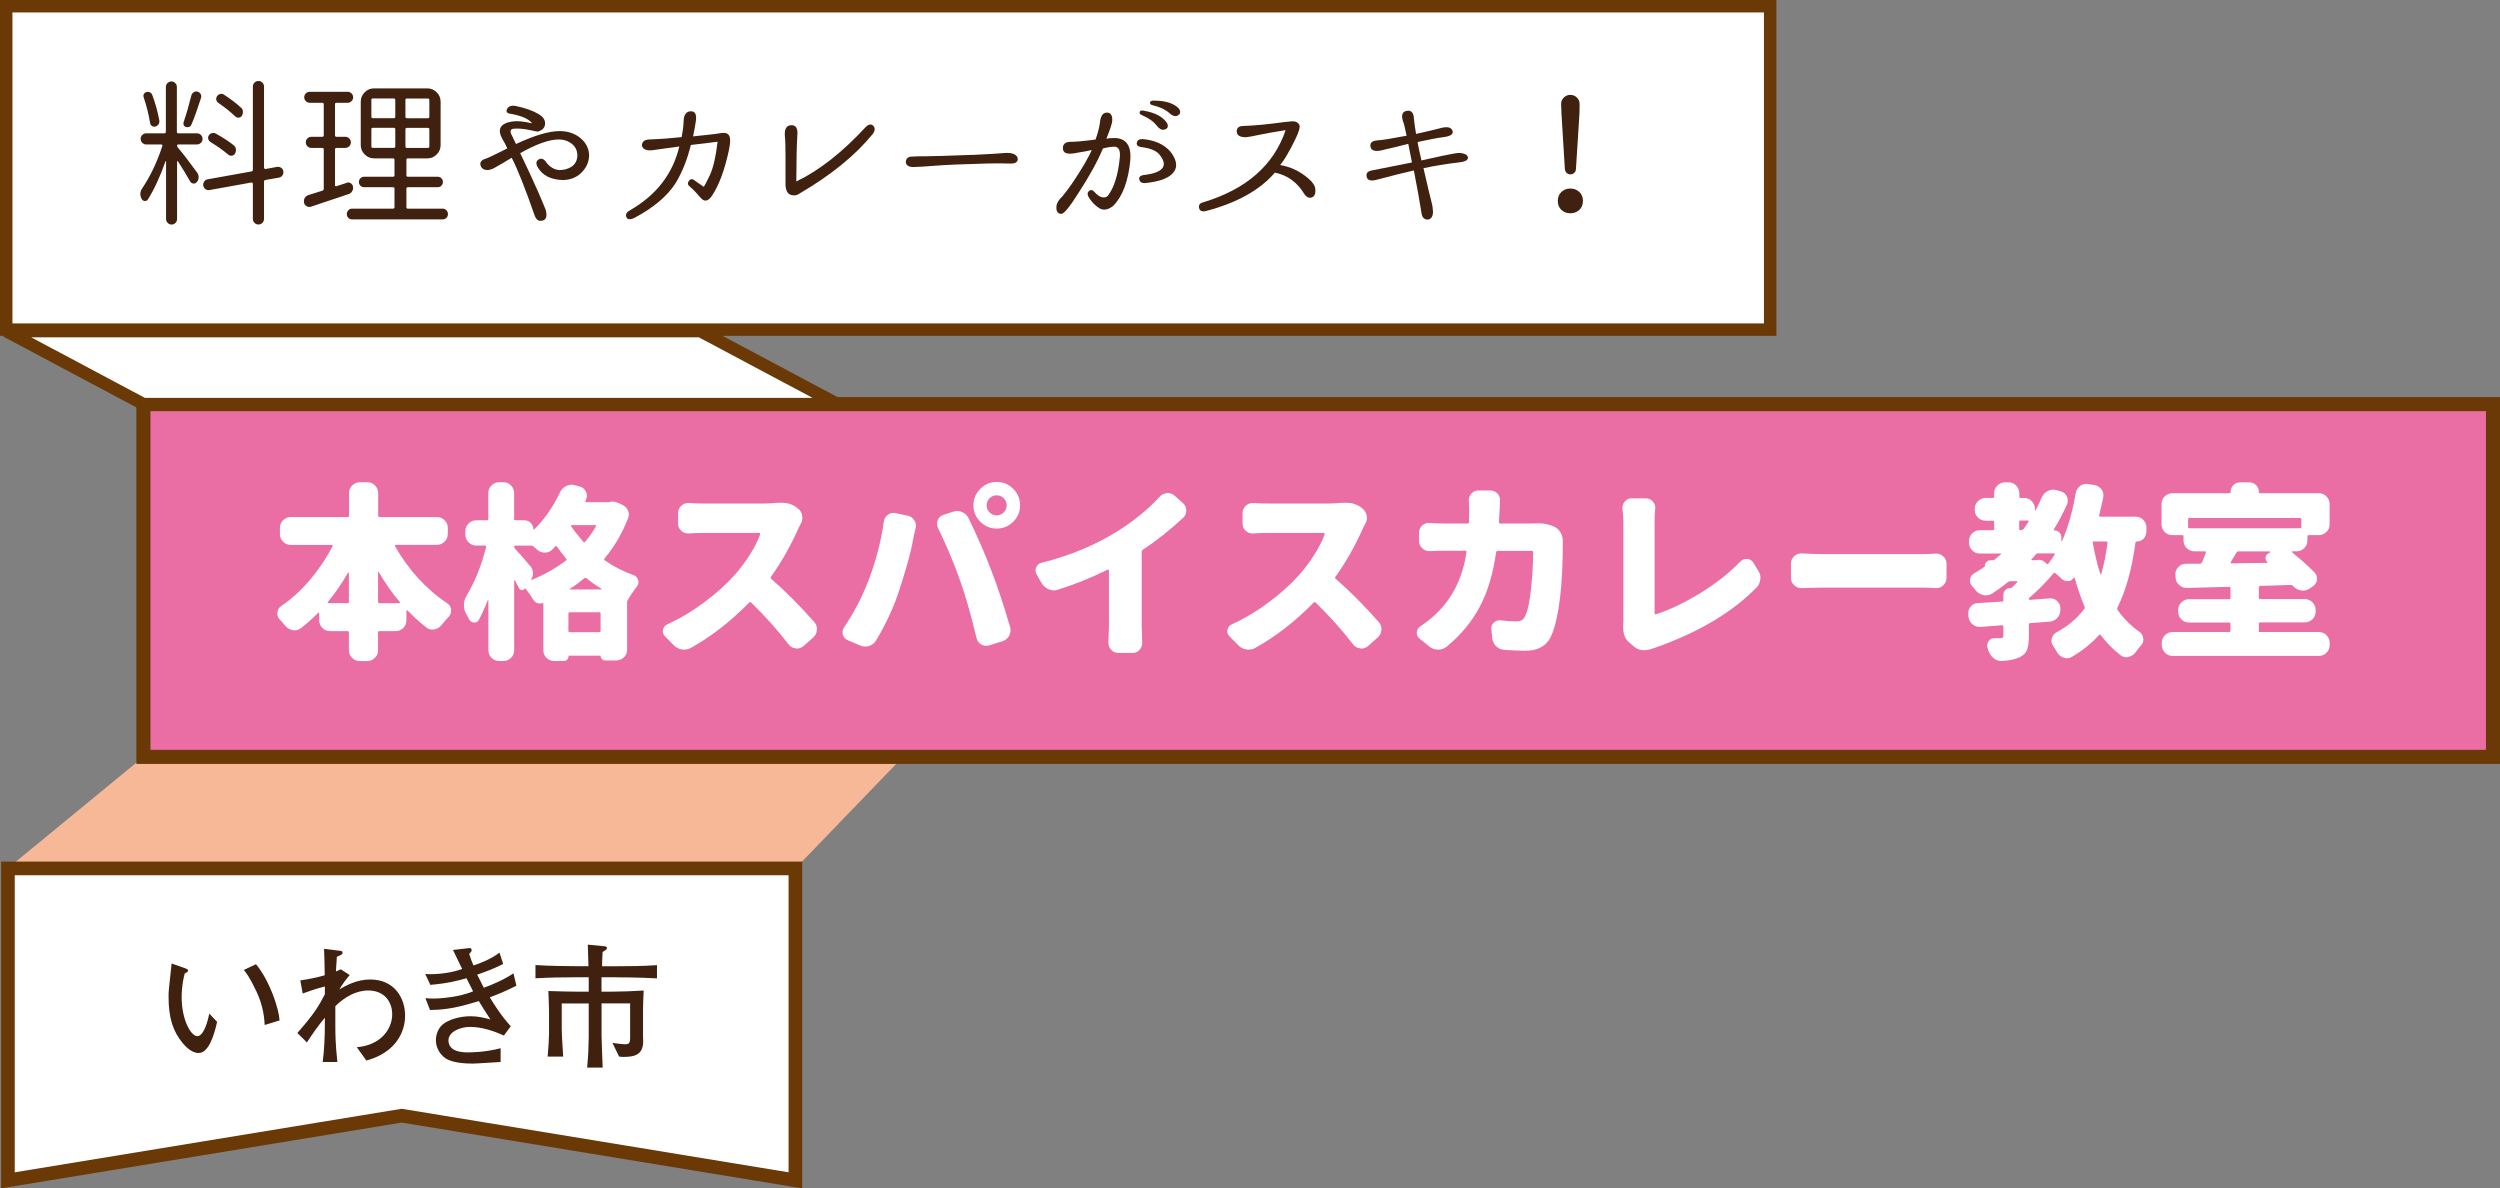 <?xml version="1.0" encoding="UTF-8"?><svg id="b" xmlns="http://www.w3.org/2000/svg" viewBox="0 0 381.63 181.41"><rect x="0" y="0" width="381.63" height="181.41" fill="#808080" stroke="none"/><defs><style>.d{fill:#f6b897;}.e{fill:#ea6da4;stroke-width:2.15px;}.e,.f,.g{stroke:#6a3906;}.h{fill:#40210f;}.i,.f,.g{fill:#fff;}.f{stroke-width:1.9px;}.g{stroke-width:2.08px;}</style></defs><g id="c"><polygon class="d" points="121.42 132.57 1.16 132.57 21.89 115.54 137.84 115.54 121.42 132.57"/><rect class="e" x="21.89" y="61.69" width="358.67" height="53.85"/><rect class="f" x=".95" y=".95" width="269.27" height="49.37"/><path class="i" d="M68.35,81.51c0,.47-.16.86-.49,1.18-.33.32-.71.48-1.16.48h-6.31s-.07.02-.1.07c-.03.05-.02.09.01.13.97,1.74,2.15,3.37,3.52,4.88,1.38,1.51,2.86,2.79,4.45,3.84.35.22.55.54.59.96v.17c0,.34-.11.64-.34.9-.39.41-.77.84-1.12,1.29-.28.36-.64.58-1.09.67-.09.02-.2.03-.31.03-.32,0-.62-.1-.9-.31-1.01-.79-1.97-1.65-2.89-2.61-.04-.02-.08-.02-.11-.01-.04,0-.06.03-.06.07v1.43c0,.47-.16.86-.48,1.18-.32.32-.71.48-1.18.48h-2.47c-.13,0-.2.07-.2.22v2.69c0,.47-.16.86-.49,1.18-.33.32-.71.48-1.16.48h-1.15c-.45,0-.84-.16-1.16-.48-.33-.32-.49-.71-.49-1.18v-2.69c0-.15-.07-.22-.2-.22h-2.69c-.45,0-.84-.16-1.16-.48-.33-.32-.49-.71-.49-1.18v-1.09s-.01-.06-.04-.07c-.03,0-.06,0-.1.01-.84.86-1.73,1.65-2.66,2.38-.3.21-.62.31-.95.31-.09,0-.19,0-.28-.03-.45-.07-.82-.29-1.12-.64-.28-.34-.57-.66-.87-.98-.24-.26-.37-.56-.37-.9,0-.07,0-.14.03-.2.04-.41.22-.73.56-.95,1.59-1.08,3.06-2.42,4.4-4.01,1.35-1.59,2.5-3.3,3.45-5.13.02-.04.01-.08-.01-.13-.03-.05-.06-.07-.1-.07h-6.28c-.45,0-.84-.16-1.16-.48-.33-.32-.49-.71-.49-1.18v-.93c0-.47.16-.86.49-1.18s.72-.48,1.16-.48h8.7c.13,0,.2-.07.2-.22v-3.45c0-.45.16-.84.49-1.16s.71-.49,1.16-.49h1.15c.45,0,.84.16,1.16.49.33.33.49.72.49,1.16v3.45c0,.15.07.22.2.22h8.78c.45,0,.84.16,1.16.48s.49.71.49,1.18v.93ZM50.03,91.91s-.02.08,0,.11c.02.04.05.05.08.05h2.95c.13,0,.2-.07.2-.22v-4.43s-.01-.03-.04-.04-.05,0-.07.01c-.97,1.68-2.01,3.19-3.11,4.52ZM57.71,91.86c0,.15.07.22.2.22h3.06s.07-.02.08-.05c.02-.04.02-.08,0-.11-1.14-1.33-2.22-2.86-3.23-4.6-.02-.02-.04-.02-.07-.01s-.04.02-.04.04v4.52Z"/><path class="i" d="M93.11,76.6c.13-.02.26-.03.39-.03.28,0,.54.06.79.17l.76.34c.37.19.64.47.81.84.09.21.14.41.14.62,0,.17-.04.35-.11.53-.88,2.3-2.09,4.37-3.62,6.2-.07.09-.06.19.06.28,1.36.94,2.82,1.68,4.38,2.24.37.13.61.38.7.76.04.11.06.21.06.31,0,.24-.08.47-.25.67-.62.8-1.1,1.54-1.46,2.22,0,.02,0,.03-.03.03v7.38c0,.47-.16.86-.49,1.18-.33.32-.72.48-1.16.48h-1.71c-.19,0-.35-.07-.48-.2s-.2-.28-.2-.45c0-.06-.03-.08-.08-.08h-4.74c-.06,0-.08.03-.08.08,0,.21-.07.38-.21.52-.14.14-.31.21-.52.21h-1.46c-.47,0-.86-.16-1.18-.48-.32-.32-.48-.71-.48-1.18v-7.12c0-.08-.04-.09-.11-.06-.28.09-.55.09-.81,0-.26-.09-.47-.27-.62-.53-.36-.58-.75-1.14-1.18-1.68-.04-.06-.08-.06-.14,0-.09.17-.24.24-.43.22-.2-.02-.33-.11-.41-.28-.21-.39-.42-.79-.64-1.21-.02-.02-.04-.02-.07-.01s-.04.02-.04.04v10.63c0,.47-.16.86-.48,1.18-.32.32-.71.48-1.18.48h-.62c-.47,0-.86-.16-1.18-.48-.32-.32-.48-.71-.48-1.18v-7.6s0-.03-.03-.04-.04,0-.06.01c-.45,1.16-.91,2.17-1.37,3.03-.15.26-.36.39-.65.39h-.11c-.34-.04-.58-.21-.73-.5-.13-.26-.28-.54-.45-.84-.22-.43-.34-.87-.34-1.32,0-.49.15-.99.45-1.51,1.25-2.08,2.23-4.53,2.95-7.38.02-.06,0-.1-.03-.14-.04-.04-.08-.06-.14-.06h-1.35c-.45,0-.84-.16-1.16-.49s-.49-.71-.49-1.16v-.56c0-.45.16-.84.49-1.16s.71-.49,1.16-.49h1.63c.15,0,.22-.07.22-.2v-3.96c0-.45.16-.84.48-1.16.32-.33.71-.49,1.18-.49h.62c.47,0,.86.16,1.18.49.32.33.48.72.48,1.16v3.96c0,.13.07.2.22.2h1.35c.37,0,.7.14.97.41.27.27.41.59.41.94,0,.04.01.06.04.07.03,0,.05,0,.07-.01,1.61-1.61,2.93-3.51,3.95-5.69.21-.43.52-.75.95-.95.26-.13.52-.2.79-.2.17,0,.34.03.5.08l.79.2c.43.13.74.39.93.79.09.21.14.41.14.6s-.05.39-.14.58c-.04.07-.07.15-.08.22-.04.06-.04.1-.01.14.03.04.07.06.13.06h3.51s.08,0,.14-.03ZM81,86.47c.24.3.36.65.36,1.04,0,.34-.09.65-.28.93-.02.02-.02.04,0,.06.02.02.04.03.06.03,1.95-.79,3.69-1.78,5.25-2.97.11-.09.12-.19.03-.28-.52-.64-.99-1.25-1.4-1.85-.08-.11-.16-.12-.25-.03-.15.17-.3.33-.45.48-.32.32-.7.48-1.15.48s-.87-.16-1.21-.48c-.15-.13-.32-.28-.5-.45-.09-.09-.21-.14-.36-.14h-2.44c-.11,0-.17.06-.17.17s.04.21.11.28c.56.58,1.36,1.5,2.41,2.75ZM86.77,96.29c0,.15.07.22.22.22h4.49c.13,0,.2-.08.2-.22v-2.61c0-.15-.07-.22-.2-.22h-4.49c-.15,0-.22.08-.22.22v2.61ZM87,89.87s-.02.04-.01.07c0,.03.03.04.07.04h4.71s.06-.01.06-.04c0-.03,0-.05-.03-.07-.79-.47-1.54-1-2.27-1.6-.11-.07-.22-.07-.34,0-.79.66-1.51,1.19-2.19,1.6ZM90.98,80.33s.02-.07,0-.11c-.02-.04-.06-.06-.11-.06h-3.62s-.07.01-.08.04c-.02.03-.02.06,0,.1.5.75,1.13,1.55,1.88,2.41.09.09.19.08.28-.03.6-.69,1.15-1.48,1.66-2.36Z"/><path class="i" d="M118.61,76.77c.24-.02.47-.03.67-.03.9,0,1.66.23,2.3.7l.17.14c.37.26.61.63.7,1.09.02.13.03.26.03.39,0,.32-.08.62-.25.9-.13.26-.24.49-.34.67-1.18,2.67-2.58,5.15-4.21,7.43-.08.11-.06.21.06.31,2.19,1.91,4.38,4.1,6.56,6.59.28.32.42.67.42,1.07,0,.06,0,.1-.03.14-.02.47-.21.85-.56,1.15l-1.49,1.32c-.3.24-.63.36-.98.36-.06,0-.12,0-.2-.03-.43-.04-.79-.23-1.07-.59-1.63-2.13-3.53-4.26-5.72-6.4-.11-.09-.22-.09-.31,0-2.79,2.86-5.76,5.17-8.92,6.93-.32.17-.65.25-1.01.25-.11,0-.23,0-.36-.03-.49-.08-.9-.29-1.23-.65l-1.35-1.37c-.21-.22-.31-.48-.31-.76,0-.08,0-.16.03-.25.09-.37.32-.65.67-.81,1.95-.88,3.83-2,5.65-3.37,1.82-1.36,3.34-2.73,4.56-4.09.9-1.01,1.7-2.08,2.41-3.21s1.22-2.16,1.54-3.07c.02-.06.01-.1-.01-.14s-.07-.06-.13-.06h-8.72c-.52,0-1.2.03-2.02.08h-.14c-.39,0-.73-.13-1.01-.39-.34-.3-.5-.67-.5-1.12v-1.63c0-.43.17-.79.5-1.09.3-.28.65-.42,1.04-.42h.11c.8.06,1.48.08,2.02.08h9.59c.62,0,1.22-.04,1.82-.11Z"/><path class="i" d="M132.41,89.05c1.23-3.14,2.07-6.27,2.5-9.4.06-.45.26-.8.62-1.07.26-.19.55-.28.87-.28.09,0,.2,0,.31.03l1.85.39c.43.09.77.33,1.01.7.17.28.25.56.25.84,0,.13-.02.26-.06.39-.19.77-.31,1.34-.37,1.71-.19,1.07-.51,2.42-.98,4.05-.47,1.64-.93,3.1-1.37,4.39-.82,2.34-1.93,4.67-3.31,6.98-.26.41-.62.69-1.07.84-.21.06-.4.08-.59.08-.26,0-.52-.06-.79-.17l-1.85-.79c-.39-.17-.65-.45-.76-.84-.04-.13-.06-.26-.06-.39,0-.26.08-.51.25-.76,1.48-2.21,2.66-4.45,3.54-6.73ZM146.6,88.74c-.95-2.71-2.09-5.43-3.42-8.16-.09-.22-.14-.44-.14-.64,0-.19.04-.37.11-.56.17-.39.46-.65.87-.79l1.49-.48c.21-.08.41-.11.62-.11.24,0,.49.06.73.17.45.19.78.49.98.9,1.31,2.69,2.49,5.4,3.53,8.13.92,2.38,1.86,5.22,2.83,8.53.04.17.06.34.06.51,0,.26-.07.52-.2.79-.22.41-.55.69-.98.84l-2.05.64c-.17.06-.34.08-.5.08-.24,0-.49-.07-.73-.2-.37-.22-.62-.55-.73-.98-.82-3.46-1.65-6.35-2.47-8.67ZM149.65,79.65c-.7-.69-1.05-1.53-1.05-2.51s.35-1.82,1.05-2.52c.7-.7,1.54-1.05,2.51-1.05s1.81.35,2.51,1.05,1.05,1.54,1.05,2.52-.35,1.82-1.05,2.51c-.7.69-1.54,1.04-2.51,1.04s-1.81-.35-2.51-1.04ZM151.06,76.06c-.3.3-.45.66-.45,1.08s.15.78.45,1.08c.3.3.66.45,1.08.45s.78-.15,1.08-.45c.3-.3.45-.66.45-1.08s-.15-.78-.45-1.08c-.3-.3-.66-.45-1.08-.45s-.78.15-1.08.45Z"/><path class="i" d="M174.48,83.92c-.13.08-.2.19-.2.34v11.25l.08,2.64c0,.39-.13.74-.39,1.04-.28.32-.63.48-1.04.48h-2.22c-.45,0-.81-.16-1.09-.48-.28-.3-.42-.66-.42-1.07l.08-2.61v-8.44c0-.06-.02-.09-.06-.11-.04-.02-.08-.02-.14,0-2.58,1.27-5.12,2.29-7.6,3.06-.21.08-.41.11-.62.11-.24,0-.5-.06-.76-.17-.45-.19-.8-.49-1.07-.9l-.79-1.37c-.11-.21-.17-.4-.17-.59,0-.17.04-.34.11-.5.15-.37.43-.61.84-.7,4.32-1.08,8.17-2.68,11.56-4.8,2.5-1.57,4.66-3.33,6.45-5.27.3-.34.67-.52,1.12-.56h.14c.37,0,.71.13,1.01.39l1.29,1.15c.34.3.5.68.5,1.15,0,.43-.16.79-.48,1.09-2.09,1.93-4.15,3.55-6.17,4.88Z"/><path class="i" d="M204.78,76.77c.24-.02.47-.03.67-.03.9,0,1.66.23,2.3.7l.17.14c.37.26.61.63.7,1.09.02.13.03.26.03.39,0,.32-.08.62-.25.9-.13.26-.24.49-.34.67-1.18,2.67-2.58,5.15-4.21,7.43-.08.11-.06.21.06.31,2.19,1.91,4.38,4.1,6.56,6.59.28.32.42.67.42,1.07,0,.06,0,.1-.03.14-.02.47-.21.85-.56,1.15l-1.49,1.32c-.3.24-.63.36-.98.36-.06,0-.12,0-.2-.03-.43-.04-.79-.23-1.07-.59-1.63-2.13-3.53-4.26-5.72-6.4-.11-.09-.22-.09-.31,0-2.79,2.86-5.76,5.17-8.92,6.93-.32.17-.65.25-1.01.25-.11,0-.23,0-.36-.03-.49-.08-.9-.29-1.23-.65l-1.35-1.37c-.21-.22-.31-.48-.31-.76,0-.08,0-.16.03-.25.09-.37.32-.65.67-.81,1.95-.88,3.83-2,5.65-3.37,1.82-1.36,3.34-2.73,4.56-4.09.9-1.01,1.7-2.08,2.41-3.21s1.22-2.16,1.54-3.07c.02-.06.01-.1-.01-.14s-.07-.06-.13-.06h-8.72c-.52,0-1.2.03-2.02.08h-.14c-.39,0-.73-.13-1.01-.39-.34-.3-.5-.67-.5-1.12v-1.63c0-.43.17-.79.5-1.09.3-.28.65-.42,1.04-.42h.11c.8.06,1.48.08,2.02.08h9.59c.62,0,1.22-.04,1.82-.11Z"/><path class="i" d="M234.2,79.91c.19-.02.37-.03.56-.03.95,0,1.8.18,2.52.53.43.21.76.52.98.95.21.39.31.82.31,1.29,0,6.66-.56,11.4-1.68,14.22-.67,1.65-2.02,2.47-4.04,2.47-.93,0-2-.05-3.2-.14-.49-.02-.9-.2-1.25-.53-.35-.34-.55-.75-.6-1.23l-.14-1.37c-.02-.06-.03-.1-.03-.14,0-.34.13-.63.39-.87.24-.24.53-.37.87-.37h.2c.86.11,1.62.17,2.27.17.47,0,.81-.08,1.02-.24.21-.16.4-.43.55-.83.32-.71.58-2.03.79-3.97.21-1.94.31-3.77.31-5.51,0-.15-.07-.22-.2-.22h-5.19c-.13,0-.21.08-.25.22-.47,3.27-1.3,6.05-2.51,8.33-1.21,2.28-2.9,4.32-5.09,6.11-.38.28-.8.42-1.26.42h-.03c-.49,0-.92-.16-1.32-.48l-1.46-1.18c-.3-.24-.45-.53-.45-.87,0-.45.19-.79.56-1.04,1.1-.73,2.05-1.51,2.83-2.33,2.24-2.32,3.65-5.31,4.21-8.98.02-.15-.05-.22-.2-.22h-3.03c-.79,0-1.58.02-2.38.06h-.08c-.41,0-.78-.15-1.09-.45-.32-.3-.48-.67-.48-1.12v-1.21c0-.45.16-.82.48-1.12.3-.28.65-.42,1.04-.42.04,0,.07,0,.11.03.92.06,1.72.08,2.41.08h3.37c.15,0,.22-.07.22-.22.02-.45.03-1.13.03-2.05l-.06-1.29c0-.37.13-.71.39-1.01.3-.32.66-.48,1.09-.48h1.79c.45,0,.82.16,1.12.48.26.3.39.64.39,1.04l-.06,1.18c-.04.97-.08,1.68-.11,2.13,0,.15.07.22.2.22h4.4c.22,0,.48,0,.76-.03Z"/><path class="i" d="M252.15,99.04c-.43.15-.83.22-1.21.22-.58,0-1.08-.19-1.51-.56l-.81-.7c-.56-.49-.84-1.25-.84-2.3v-.39c.02-.13.03-.31.03-.53v-15.09c0-.64-.05-1.3-.14-1.99v-.2c0-.35.12-.67.36-.95.28-.32.63-.48,1.04-.48h2.16c.43,0,.79.16,1.07.48.26.28.39.61.39.98,0,.06,0,.11-.03.17-.06.65-.08,1.32-.08,1.99v13.94c0,.06.02.1.06.13.04.03.08.03.14.01,2.04-.65,4.25-1.71,6.65-3.16,2.39-1.45,4.48-3.08,6.25-4.9.26-.26.57-.39.93-.39h.11c.41.04.73.23.95.59l.7,1.15c.24.36.37.74.37,1.15,0,.08,0,.14-.03.2-.04.5-.22.93-.56,1.26-3.7,3.8-8.86,6.86-15.48,9.2-.26.07-.43.13-.5.17Z"/><path class="i" d="M275.04,89.78h-.08c-.41,0-.77-.15-1.07-.45-.34-.3-.5-.67-.5-1.12v-2.19c0-.43.17-.8.5-1.12.3-.28.65-.42,1.07-.42h.08c1.37.08,2.47.11,3.31.11h15.26c.52,0,1.15-.03,1.88-.08h.11c.39,0,.74.14,1.04.42.34.3.5.66.5,1.09v2.19c0,.45-.17.83-.5,1.15-.3.28-.65.42-1.04.42h-.11c-.79-.06-1.41-.08-1.88-.08h-15.26c-.97,0-2.08.03-3.31.08Z"/><path class="i" d="M327.63,81.2c0,.41-.14.76-.42,1.04s-.62.42-1.01.42c-.13,0-.21.07-.22.2-.54,4-1.46,7.3-2.75,9.9-.06.13-.05.25.03.37.97,1.35,2.08,2.45,3.31,3.31.34.22.53.54.59.96.02.07.03.14.03.2,0,.34-.11.64-.34.9-.3.34-.58.69-.84,1.07-.28.37-.64.61-1.09.7-.11.04-.22.06-.34.06-.3,0-.59-.1-.87-.31-1.1-.84-2.11-1.86-3.03-3.06-.09-.11-.18-.12-.25-.03-1.16,1.29-2.54,2.4-4.15,3.34-.24.15-.5.22-.76.22-.17,0-.33-.03-.48-.08-.43-.15-.77-.42-1.01-.81-.19-.34-.39-.67-.62-1.01-.17-.24-.25-.51-.25-.79,0-.11.02-.23.06-.37.09-.39.33-.69.7-.9,1.72-.92,3.13-2.1,4.24-3.56.09-.09.11-.21.06-.34-.56-1.35-1.07-2.81-1.51-4.4-.02-.04-.04-.06-.07-.06s-.05,0-.07.03c-.21.32-.5.49-.87.51h-.08c-.36,0-.66-.12-.93-.37-.3-.3-.62-.58-.95-.84-.09-.09-.19-.08-.28.03-1.08,1.31-2.3,2.54-3.65,3.7-.08.06-.11.13-.11.21s.05.13.14.13c.34-.02.84-.05,1.51-.1.67-.05,1.19-.09,1.54-.13h.11c.39,0,.74.14,1.04.42.32.3.48.67.48,1.12v.22c0,.47-.15.88-.46,1.22s-.7.54-1.16.58c-.65.06-1.65.13-2.97.22-.15,0-.22.08-.22.22v1.8c0,.9-.1,1.59-.29,2.08s-.58.86-1.14,1.12c-.67.32-1.57.5-2.69.56h-.11c-.43,0-.81-.14-1.15-.42-.37-.3-.64-.68-.79-1.15-.04-.13-.08-.26-.13-.39-.05-.13-.07-.26-.07-.39,0-.22.07-.44.2-.65.21-.32.5-.48.87-.48h.93c.19,0,.31-.03.38-.08.07-.06.1-.16.1-.31v-1.38c0-.13-.07-.2-.2-.2l-3.28.25h-.14c-.41,0-.78-.13-1.09-.39-.36-.3-.56-.68-.62-1.15l-.03-.36v-.2c0-.37.12-.71.37-1.01.28-.34.64-.51,1.09-.53,2.24-.13,3.48-.21,3.7-.22.13,0,.2-.07.2-.22v-.79c0-.3.1-.55.31-.76.21-.21.46-.31.76-.31.09,0,.18-.03.25-.08l.79-.79s.02-.07.01-.11c0-.04-.03-.06-.07-.06h-.98c-.13,0-.25.05-.37.14-.77.62-1.58,1.21-2.44,1.77-.3.17-.61.25-.92.25-.11,0-.23,0-.37-.03-.45-.09-.83-.32-1.15-.67-.19-.24-.38-.48-.59-.7-.22-.24-.34-.52-.34-.84,0-.06,0-.13.03-.22.06-.39.26-.69.62-.9.52-.3,1.03-.62,1.51-.95.08-.04.11-.09.11-.17,0-.22.08-.43.25-.6.17-.18.37-.27.62-.27h.31c.11,0,.21-.03.28-.08.43-.34.76-.61.98-.81.04-.04.05-.07.03-.1s-.05-.04-.08-.04h-3.14c-.47,0-.86-.16-1.18-.49-.32-.33-.48-.71-.48-1.16v-.25c0-.47.16-.86.48-1.18s.71-.48,1.18-.48h1.96c.15,0,.22-.07.22-.22v-1.01c0-.15-.08-.22-.22-.22h-1.09c-.45,0-.84-.16-1.16-.48-.33-.32-.49-.71-.49-1.18v-.17c0-.45.16-.84.49-1.16.33-.33.72-.49,1.16-.49h1.09c.15,0,.22-.07.22-.2v-.53c0-.45.16-.84.49-1.16s.71-.49,1.16-.49h.53c.47,0,.86.16,1.18.49.32.33.48.72.48,1.16v.53c0,.13.07.2.22.2h.5c.47,0,.86.16,1.18.49.32.33.48.72.48,1.16v.2s.01.03.04.04c.03,0,.05,0,.07-.01.34-.62.65-1.28.95-1.99.21-.43.51-.75.93-.95.26-.13.52-.2.79-.2.17,0,.34.02.5.06l.67.2c.43.11.74.37.93.79.09.21.14.41.14.62,0,.19-.04.38-.11.56-.6,1.35-1.27,2.63-2.02,3.84-.04.09-.02.14.06.14.3,0,.56.1.77.31s.32.46.32.76v.59s0,.03.03.04.04,0,.06-.04c.92-2.08,1.62-4.53,2.1-7.35.09-.45.32-.81.67-1.09.3-.21.62-.31.95-.31.09,0,.19,0,.28.03l.95.14c.45.08.8.29,1.07.65.21.28.31.59.31.92,0,.09,0,.2-.03.31-.19.92-.39,1.83-.62,2.75-.04.13.02.2.17.2h5.38c.47,0,.86.16,1.18.48.32.32.48.71.48,1.18v.73ZM308.45,79.46c-.15,0-.22.07-.22.22v1.01c0,.15.07.22.22.22h.11c.15,0,.26-.06.34-.17.28-.37.53-.74.76-1.09.04-.04.04-.08.01-.12-.03-.05-.06-.07-.1-.07h-1.12ZM310.72,85.52h.17c.13-.04.26-.06.39-.06.3,0,.57.1.81.31l.39.31c.07.06.14.05.2-.03.34-.45.66-.92.98-1.4.02-.04.02-.07,0-.11-.02-.04-.06-.06-.11-.06h-2.44c-.15,0-.26.05-.34.14-.28.34-.5.59-.65.76-.04.02-.05.05-.03.08.02.04.05.06.08.06h.53ZM321.72,82.88c0-.15-.07-.22-.2-.22h-1.88c-.13,0-.19.07-.17.2.32,1.81.7,3.4,1.15,4.77.02.04.04.06.07.06s.05-.02.07-.06c.41-1.44.73-3.02.95-4.74Z"/><path class="i" d="M344.8,96.26c0,.15.07.22.2.22h8.98c.45,0,.84.16,1.16.48.33.32.49.71.49,1.18v.34c0,.45-.16.84-.49,1.16-.33.33-.72.49-1.16.49h-22.33c-.45,0-.84-.16-1.16-.49s-.49-.72-.49-1.16v-.34c0-.47.16-.86.49-1.18.33-.32.71-.48,1.16-.48h8.64c.13,0,.2-.07.2-.22v-1.01c0-.15-.07-.22-.2-.22h-6.14c-.45,0-.84-.16-1.16-.48-.33-.32-.49-.71-.49-1.18v-.25c0-.45.16-.84.49-1.16.33-.33.71-.49,1.16-.49h6.14c.13,0,.2-.07.2-.2v-1.49c0-.13-.07-.2-.2-.2-1.23.04-3.39.09-6.48.17h-.03c-.45,0-.83-.16-1.15-.48-.34-.3-.51-.68-.53-1.15l-.03-.39c-.02-.45.13-.84.45-1.16.32-.33.7-.5,1.15-.52h2.16c.13,0,.23-.07.31-.2.17-.39.37-.89.59-1.49.02-.04.01-.08-.01-.13s-.06-.07-.1-.07h-1.65c-.45,0-.84-.16-1.16-.48-.33-.32-.49-.71-.49-1.18v-.59c0-.15-.07-.22-.2-.22h-1.51c-.45,0-.84-.16-1.16-.48-.33-.32-.49-.71-.49-1.18v-3.08c0-.47.16-.86.49-1.18s.72-.48,1.16-.48h8.7c.13,0,.2-.06.2-.2,0-.41.14-.76.43-1.04s.64-.42,1.05-.42h1.35c.41,0,.76.14,1.05.42s.43.63.43,1.04c0,.13.06.2.17.2h8.98c.45,0,.84.16,1.16.48s.49.71.49,1.18v3.08c0,.47-.16.86-.49,1.18-.33.32-.71.48-1.16.48h-1.54c-.13,0-.2.07-.2.22v.59c0,.47-.16.86-.49,1.18-.33.32-.72.48-1.16.48h-.67s-.06.02-.07.06c0,.04,0,.07.04.08,1.37,1.12,2.51,2.14,3.42,3.06.26.28.39.59.39.92v.2c-.06.45-.27.79-.65,1.04l-.53.36c-.3.19-.62.28-.95.28-.11,0-.22,0-.31-.03-.45-.06-.83-.26-1.15-.62-.04-.02-.07-.05-.08-.08-.09-.09-.21-.14-.34-.14-2.08.08-3.63.12-4.66.14-.13.02-.2.09-.2.22v1.6c0,.13.07.2.2.2h6.82c.45,0,.84.16,1.16.49.33.33.49.71.49,1.16v.25c0,.47-.16.86-.49,1.18-.33.32-.71.48-1.16.48h-6.82c-.13,0-.2.08-.2.22v1.01ZM351.31,79.29c0-.15-.07-.22-.2-.22h-16.89c-.13,0-.2.07-.2.22v1.15c0,.13.07.2.2.2h16.89c.13,0,.2-.07.2-.2v-1.15ZM346.54,84.28s.02-.04.01-.07c0-.03-.02-.04-.04-.04h-4.82c-.13,0-.23.07-.31.2-.15.28-.43.76-.84,1.43-.02.06-.02.1,0,.14.02.04.06.06.11.06l5.44-.08s.03-.01.04-.04c0-.03,0-.05-.01-.07-.21-.17-.3-.39-.28-.66s.14-.48.37-.63l.34-.22Z"/><path class="h" d="M27.2,22.06c-.11,0-.16.05-.16.16s.03.2.09.28c.75.88,1.74,2.16,2.98,3.87.14.2.21.42.21.66,0,.3-.09.55-.28.77-.14.17-.32.25-.53.22s-.37-.13-.48-.32c-.48-.86-1.11-1.89-1.88-3.09-.02-.02-.04-.02-.07-.01s-.05.03-.05.06v8.77c0,.23-.08.43-.25.6s-.36.25-.59.25-.42-.08-.59-.25-.25-.36-.25-.6v-8.79s-.01-.03-.04-.04-.04,0-.04.01c-.83,2.36-1.73,4.3-2.7,5.84-.11.17-.27.25-.48.23s-.37-.12-.48-.33c-.12-.25-.19-.49-.19-.73,0-.31.1-.61.3-.89,1.23-1.83,2.26-3.98,3.07-6.47.02-.05,0-.09-.04-.14s-.08-.07-.13-.07h-2.3c-.23,0-.43-.08-.6-.25s-.25-.36-.25-.6.08-.43.25-.6.36-.25.6-.25h2.77c.16,0,.23-.08.23-.23v-6.87c0-.22.08-.41.25-.57s.36-.25.59-.25.42.08.59.25.25.36.25.57v6.87c0,.16.08.23.23.23h2.84c.23,0,.43.08.6.25s.25.36.25.6-.08.43-.25.6-.36.25-.6.25h-2.91ZM24.32,18.43c.03.2-.01.39-.13.56s-.28.28-.48.33c-.19.05-.36.02-.52-.09s-.25-.26-.28-.45c-.19-1.23-.52-2.55-.98-3.94-.06-.17-.05-.34.04-.49s.21-.26.39-.3c.19-.05.37-.03.54.06s.29.22.35.41c.48,1.28.84,2.59,1.08,3.91ZM29.21,14.56c.06-.2.18-.36.36-.48s.38-.15.59-.09.37.18.47.36.12.38.06.59c-.58,1.81-1.07,3.18-1.48,4.1-.06.16-.17.27-.33.33s-.32.07-.49.02c-.16-.05-.27-.15-.34-.3s-.07-.31-.01-.47c.41-1.19.8-2.54,1.17-4.05ZM43.25,26.16s.02.09.02.14c0,.17-.05.33-.16.47-.12.19-.3.3-.54.35l-2.04.35c-.16.03-.23.12-.23.28v5.67c0,.23-.08.43-.25.6s-.36.25-.6.25-.43-.08-.6-.25-.25-.36-.25-.6v-5.37c0-.06-.02-.11-.07-.15s-.1-.05-.16-.04l-6.38,1.15c-.22.05-.43,0-.62-.13s-.31-.32-.34-.55c-.02-.05-.02-.09-.02-.14,0-.17.05-.33.16-.47.12-.2.3-.32.54-.35l6.66-1.2c.16-.02.23-.1.23-.26v-12.7c0-.23.08-.43.25-.6s.36-.25.6-.25.43.08.6.25.25.36.25.6v12.38c0,.06.02.11.07.15s.1.06.16.06l1.78-.33c.22-.03.42.02.61.14s.3.3.33.54ZM35.68,22.18c.19.14.3.34.33.59s-.02.48-.14.68c-.11.19-.27.29-.49.32s-.41-.04-.56-.18c-.75-.64-1.65-1.28-2.7-1.92-.17-.11-.28-.26-.33-.46s-.02-.38.09-.55c.12-.17.29-.29.49-.34s.4-.03.59.08c1.09.61,2,1.2,2.72,1.78ZM36.78,16.41c.19.16.29.36.3.6s-.04.46-.16.67c-.12.17-.29.27-.49.28s-.38-.05-.54-.21c-.7-.67-1.56-1.36-2.58-2.06-.17-.12-.27-.29-.3-.48s.02-.38.14-.55.29-.28.5-.32.4,0,.57.13c1.03.67,1.88,1.32,2.55,1.95Z"/><path class="h" d="M52.91,27.9c.22-.08.43-.06.62.06s.32.29.36.53,0,.46-.12.68-.3.37-.54.45c-.31.11-.8.27-1.45.49s-1.18.39-1.56.52-.83.27-1.35.45-.98.33-1.38.47c-.23.08-.46.05-.68-.07s-.35-.3-.4-.54c-.02-.08-.02-.16-.02-.23,0-.17.04-.34.12-.49.14-.22.34-.37.59-.45.73-.22,1.44-.44,2.11-.66.14-.05.21-.15.21-.3v-6c0-.16-.08-.23-.23-.23h-1.66c-.23,0-.43-.08-.6-.25s-.25-.36-.25-.6.08-.43.25-.6.36-.25.6-.25h1.66c.16,0,.23-.08.23-.23v-4.73c0-.16-.08-.23-.23-.23h-1.9c-.23,0-.43-.08-.6-.25s-.25-.36-.25-.59.08-.42.25-.59.36-.25.6-.25h5.77c.23,0,.43.08.6.25s.25.36.25.59-.08.42-.25.59-.36.25-.6.25h-1.69c-.16,0-.23.08-.23.23v4.73c0,.16.08.23.23.23h1.34c.23,0,.43.08.6.25s.25.36.25.6-.08.43-.25.6-.36.25-.6.25h-1.34c-.16,0-.23.08-.23.23v5.46c0,.06.02.11.07.14s.09.04.14.02l1.57-.52ZM62.03,31.62c0,.16.08.23.23.23h5.3c.23,0,.43.08.59.25s.23.36.23.59-.08.42-.23.57-.35.23-.59.23h-13.83c-.22,0-.41-.08-.56-.23s-.23-.35-.23-.57.08-.42.23-.59.34-.25.56-.25h6.26c.16,0,.23-.08.23-.23v-2.81c0-.16-.08-.23-.23-.23h-4.41c-.22,0-.41-.08-.56-.23s-.23-.35-.23-.57.08-.42.23-.57.34-.23.56-.23h4.41c.16,0,.23-.08.23-.23v-2.34c0-.16-.08-.23-.23-.23h-2.88c-.56,0-1.04-.2-1.44-.6s-.6-.88-.6-1.44v-6.61c0-.56.2-1.04.6-1.44s.88-.6,1.44-.6h8.11c.56,0,1.04.2,1.44.6s.6.88.6,1.44v6.61c0,.56-.2,1.04-.6,1.44s-.88.6-1.44.6h-2.95c-.16,0-.23.08-.23.23v2.34c0,.16.08.23.23.23h4.55c.22,0,.41.08.56.23s.23.35.23.57-.08.42-.23.57-.34.23-.56.23h-4.55c-.16,0-.23.08-.23.23v2.81ZM56.92,15.03c-.16,0-.23.08-.23.23v2.55c0,.16.08.23.23.23h3.19c.16,0,.23-.08.23-.23v-2.55c0-.16-.08-.23-.23-.23h-3.19ZM56.92,19.51c-.16,0-.23.08-.23.23v2.6c0,.16.08.23.23.23h3.19c.16,0,.23-.08.23-.23v-2.6c0-.16-.08-.23-.23-.23h-3.19ZM65.31,18.05c.16,0,.23-.08.23-.23v-2.55c0-.16-.08-.23-.23-.23h-3.19c-.16,0-.23.08-.23.23v2.55c0,.16.08.23.23.23h3.19ZM65.31,22.58c.16,0,.23-.08.23-.23v-2.6c0-.16-.08-.23-.23-.23h-3.19c-.16,0-.23.08-.23.23v2.6c0,.16.08.23.23.23h3.19Z"/><path class="h" d="M77.45,22.67c-.23-.52-.5-1.02-.8-1.52-.77-1.45-.26-2.32,1.52-2.6.73-.12,1.76-.03,3.07.28-.52-.66-1.55-1.13-3.12-1.43-.69-.06-.93-.3-.73-.73s.6-.59,1.2-.52c1.53.31,2.73.73,3.59,1.24.66.38,1,.83,1.03,1.36.02.42-.12.76-.42,1.01-.17.12-.4.23-.68.33-.12,0-.57-.09-1.35-.26s-1.54-.23-2.29-.19c-.58.05-.69.39-.33,1.03.19.39.4.83.63,1.31,2.81-1.31,5.03-1.97,6.66-1.97,1.2,0,2.23.33,3.07.98.88.69,1.35,1.55,1.43,2.58.02,1.11-.41,2.07-1.27,2.88-.75.69-1.67,1.03-2.77,1.03-1.81-.05-3.09-.7-3.82-1.97-.3-.55-.24-.94.18-1.18s.82-.06,1.21.55c.58.69,1.23,1.05,1.97,1.08.62,0,1.21-.16,1.76-.47.67-.44.98-1.09.94-1.95-.06-.72-.39-1.28-.98-1.69-.52-.38-1.14-.56-1.88-.56-1.44,0-3.39.7-5.86,2.09l1.38,2.91c1.11,2.39,1.88,4.15,2.32,5.27.19.41.29.77.3,1.1.05.7-.26,1.05-.91,1.05-.39,0-.68-.26-.87-.77-1.45-4.17-2.62-7.12-3.52-8.86-.91.56-1.76,1.06-2.55,1.5-.38.22-.73.34-1.08.38-.59,0-.96-.22-1.11-.67s.04-.78.57-1c.42-.12,1.27-.51,2.53-1.15l.96-.49Z"/><path class="h" d="M104.05,20.96c.17-.86.27-1.63.3-2.32,0-1.05.35-1.6,1.05-1.65s.98.45.82,1.51c-.05.41-.19,1.18-.42,2.32,2.22-.22,3.67-.39,4.36-.52.61-.08,1,.08,1.18.47s.15,1.12-.08,2.2c-.67,3.09-1.55,5.42-2.62,6.98-.58.81-1.14.89-1.68.25s-1.07-1.21-1.61-1.68c-.36-.25-.43-.54-.22-.86s.46-.39.76-.22c.69.5,1.12.8,1.31.91l.07.09c.08.03.13.05.16.05.06,0,.36-.56.9-1.69s.94-2.84,1.21-5.16l-4.08.49c-.55,2.23-1.32,4.17-2.32,5.81-1.27,2-3.38,3.78-6.33,5.34-.66.3-1.05.24-1.2-.16s.04-.74.54-1.01c4.03-2.31,6.55-5.56,7.55-9.75-1.23.17-2.66.37-4.27.59-.59.03-1.01-.08-1.24-.33s-.27-.54-.09-.86.56-.48,1.17-.48c1.67-.06,3.26-.18,4.76-.35Z"/><path class="h" d="M133.18,20.51c-2.61,3.2-6.31,6.21-11.11,9.02-.42.31-.88.38-1.37.21s-.75-.68-.79-1.52v-4.34c0-1.55-.03-2.55-.09-3-.11-1.14.2-1.73.94-1.77s1.05.48.96,1.56c-.09,1.27-.15,3.61-.16,7.03,3.52-1.69,7.05-4.47,10.62-8.34.45-.42.83-.47,1.14-.14s.26.76-.13,1.29Z"/><path class="h" d="M148.46,23.65c2.47-.12,4.09-.22,4.85-.29s1.33.03,1.69.29c.3.23.41.49.35.77-.09.41-.51.59-1.25.55s-1.86-.04-3.36-.01c-3.69.09-6.36.21-8.02.34s-2.76.2-3.3.2c-.69,0-1.07-.24-1.15-.73.02-.53.29-.82.82-.86s1.38-.06,2.53-.06c.8,0,3.08-.07,6.84-.21Z"/><path class="h" d="M167.23,21.31c.31-.84.53-1.66.66-2.44.08-1.11.43-1.67,1.05-1.68s.91.43.84,1.3c-.03.39-.33,1.29-.89,2.7.23-.08.69-.12,1.36-.12,1.69.08,2.45,1.2,2.3,3.35-.31,3.23-1.19,5.57-2.62,7.01-.8.62-1.51.74-2.14.34s-1.18-.97-1.63-1.72c-.2-.39-.17-.69.09-.9s.52-.18.75.08c.47.53.89.83,1.27.89s.66-.02.84-.23c.97-1.27,1.58-3.21,1.83-5.84.11-1.08-.16-1.63-.8-1.66-.61.02-1.2.11-1.78.28-.8,1.94-2.08,4.26-3.84,6.96-1.3,2.06-2.15,3.07-2.55,3.02-.53-.05-.77-.44-.7-1.17.03-.47.34-.98.94-1.55.94-1.11,2.05-2.75,3.35-4.92.58-1.03.95-1.73,1.1-2.11-.59.14-1.3.27-2.13.4-.36.09-.76.15-1.2.16-.73,0-1.09-.29-1.08-.88s.38-.89,1.08-.93c.69.02,1.99-.1,3.91-.35ZM174.8,26.7c1.36-.19,2.23-.52,2.62-1.01s.3-1.12-.28-1.9c-.45-.72-1.43-1.16-2.93-1.34-.53-.08-.75-.3-.67-.68s.38-.55.88-.54c1.83.16,3.23.78,4.22,1.88.91,1.17,1.13,2.16.67,2.95s-1.46,1.35-2.99,1.66c-.38.08-.88.16-1.5.23-.52.03-.82-.16-.91-.56s.2-.64.89-.7ZM174.61,16.9c1.77.31,2.95.95,3.56,1.92.23.53.07.86-.49.98-.36.06-.72-.13-1.08-.59-.48-.64-1.23-1.18-2.25-1.62-.3-.11-.42-.27-.38-.48s.26-.29.63-.22ZM176.14,15.36c1.8,0,3.08.41,3.84,1.24.31.5.21.86-.3,1.08-.34.12-.73,0-1.15-.4-.61-.55-1.45-.95-2.51-1.2-.33-.06-.48-.2-.47-.41s.21-.32.59-.32Z"/><path class="h" d="M195.43,25.2h.02c1.58.27,3.01.95,4.29,2.06.67.56,1.02,1.11,1.05,1.64.06.8-.2,1.23-.77,1.29-.33.02-.62-.16-.89-.54-1.08-1.81-2.59-2.91-4.52-3.3-2.27,2.66-5.77,4.61-10.5,5.86-.62.14-.98-.01-1.07-.46s.11-.73.6-.86c6.59-1.98,10.8-5.66,12.61-11.02-1.78.28-2.98.49-3.61.63-1.44.3-2.25.45-2.44.45-.92,0-1.39-.29-1.41-.86s.33-.86,1.03-.86c1.72-.06,3.78-.26,6.19-.59.25-.03.64-.07,1.17-.12s.91.12,1.15.49c.19.31-.02,1.09-.63,2.32-.94,1.91-1.7,3.19-2.27,3.84Z"/><path class="h" d="M214.71,20.72l-.02-.12c-.19-1-.36-1.7-.52-2.09-.3-.95-.1-1.48.59-1.59s1.05.3,1.08,1.24c.08.73.19,1.5.33,2.3v-.02l.54-.12c1.2-.27,2.19-.5,2.95-.7,1.14-.34,1.82-.25,2.05.28s-.21.88-1.32,1.03c-.98.12-2.31.38-3.98.75.02.06.02.13.02.21.06.38.25,1.24.56,2.6.8-.17,1.65-.36,2.55-.56l.38-.09c.45-.08,1.11-.21,1.96-.39s1.51-.11,1.98.2c.19.17.26.35.21.54-.09.33-.57.53-1.43.61-1.89.22-3.66.51-5.32.87h-.02c.64,2.8,1.04,4.49,1.2,5.07s.23,1.02.23,1.3c.06.42,0,.79-.16,1.1-.19.25-.39.38-.61.38-.58,0-.91-.37-.98-1.1-.3-1.86-.66-3.91-1.1-6.14l-.05-.26c-1.78.41-3.59.86-5.44,1.36-1.03.31-1.61.2-1.75-.34s.09-.87.67-1c.97-.19,3.05-.6,6.23-1.24l-.56-2.84c-1.42.36-2.62.65-3.59.87-1.3.38-2.02.25-2.17-.38s.22-.97,1.11-1.03c.64-.03,2.1-.27,4.38-.7Z"/><path class="h" d="M237.8,30.66c0-.55.18-1,.55-1.35s.82-.53,1.37-.53,1,.18,1.37.53.55.8.55,1.35c0,.58-.18,1.04-.55,1.38s-.82.52-1.37.52-1-.17-1.37-.52-.55-.8-.55-1.38ZM238.88,25.83l-.52-8.51-.05-1.41c-.02-.39.12-.73.4-1.01s.62-.42,1.01-.42.73.14,1.01.42.41.62.4,1.01l-.02,1.41-.54,8.51c-.02.23-.11.43-.27.57s-.36.22-.57.22-.41-.07-.57-.22-.25-.34-.27-.57Z"/><polygon class="f" points="127.85 61.69 21.89 61.69 .95 50.54 106.91 50.54 127.85 61.69"/><polygon class="g" points="121.42 180.18 61.32 170.31 1.21 180.18 1.21 132.57 121.42 132.57 121.42 180.18"/><path class="h" d="M30.34,160.75c-1.09,0-2.02-1.01-2.39-1.44-1.54-1.83-2.22-3.89-2.22-7.18,0-.8.04-1.17.41-4.51.02-.08.04-.45.06-.54l1.87.66c.41.14.64.23.64.43,0,.19-.23.29-.51.43-.17.64-.47,1.87-.47,3.66,0,3.38,1.4,5.91,2.39,5.91s1.61-2.33,1.83-3.44l1.19,1.26c-.41,1.85-1.24,4.75-2.8,4.75ZM40.4,156.47c-.06-1.77-.49-3.5-1.25-5.11-1.07-2.24-1.54-2.82-1.94-3.29l1.87-.88c2.12,2.57,3.48,6.75,3.6,8.58l-2.29.7Z"/><path class="h" d="M55.92,161.88l-1.46-2.02c3.56-.29,5.41-2.66,5.41-5.04,0-1.81-1.13-3.62-3.66-3.62-1.93,0-3.64,1.05-5.02,2.39v2.7c0,1.52,0,2.88.31,5.83h-2.24c.23-1.77.33-3.83.33-5.83v-.93c-1.01,1.19-1.89,2.47-2.74,3.77l-1.46-1.44c2.7-3.07,3.29-4.18,4.2-5.91v-1.19c-1.3.31-2.57.78-3.38,1.07l-.37-2c1.26-.18,2.51-.43,3.73-.78-.02-1.83-.04-2.2-.1-4.04l2.51.31c.17.02.31.1.31.27,0,.23-.17.31-.25.35-.08.06-.54.25-.62.29-.02.27-.14,2.08-.14,2.24.39-.17.49-.21.74-.33l1.36.87c-.33.39-.99,1.19-1.58,2.2.95-.56,2.63-1.52,4.71-1.52,3.68,0,5.33,2.8,5.33,5.54,0,2.39-1.36,5.6-5.91,6.83Z"/><path class="h" d="M74.78,152.25c.56.95,1.71,2.8,3.19,4.41l-1.05,1.42c-1.63-.74-3.4-1.32-5.19-1.32-1.44,0-3.27.72-3.27,2.06,0,1.73,2.08,1.83,2.96,1.83.35,0,2.63,0,5-.64v2.1c-.68.04-3.68.25-4.3.25-1.01,0-3.07-.1-4.1-.8-1.03-.72-1.48-1.81-1.48-2.78s.45-1.87.97-2.33c.84-.76,2.59-1.32,4.32-1.32,1.17,0,2.04.23,3.03.49-.6-.93-1.42-2.2-1.77-2.8-2.9.88-4.71,1.32-7.45,1.36l-.7-1.81c.43.04.68.06,1.21.06.8,0,2.39-.08,4.32-.54.78-.19,1.28-.37,1.75-.56-.16-.31-.86-1.73-1.01-2-1.32.37-2.82.78-5.52,1.01l-.78-1.67c.39.04.51.04.84.04,1.5,0,3.4-.27,4.8-.8-.47-.97-.95-1.93-1.4-2.9l2.02-.23c.33-.04.37-.06.43-.06.33,0,.39.12.39.33,0,.14-.04.21-.08.25-.04.04-.25.27-.29.31.27.86.41,1.21.66,1.77,1.03-.35,2.59-.91,3.97-1.96l.56,1.73c-1.58.82-3.19,1.36-3.97,1.63.16.31.86,1.73,1.01,2,1.17-.41,3.11-1.23,4.53-2.2l.45,1.89c-1.58.78-2.49,1.19-4.05,1.77Z"/><path class="h" d="M93.96,149.18h-2.14v2.2h1.48c1.44,0,3.54-.08,4.96-.17-.04.6-.1,2.29-.1,2.9v4.06l.02.58c.08,2.16-1.13,2.59-2.96,2.59-.31,0-.43,0-.72-.06l-1.01-2.08c.41.06,1.52.21,1.92.21.6,0,.78-.14.78-1.07v-5.17h-4.36v4.96c0,.6.1,3.13.17,4.84h-2.37c.1-1.19.16-1.91.18-2.51.02-.68.06-1.75.06-2.2v-5.08h-4.12v3.79c0,.64.06,1.67.1,2.43.02.41.06,1.17.12,1.89h-2.37c.12-1.24.21-2.98.21-3.44v-3.56c0-.47-.08-2.57-.1-3.01,1.05.04,3.44.1,4.51.1h1.65v-2.2h-1.89c-2.08,0-4.16.04-6.24.16v-2.02c2.14.14,5.29.17,6.24.17h1.85c-.02-.82-.06-2.18-.1-3.29l2.57.25c.17.02.35.06.35.27,0,.1-.04.19-.1.23,0,.02-.51.35-.56.37-.04.35-.08,1.87-.08,2.18h2.06c2.1,0,4.22-.02,6.32-.17v2.02c-2.74-.16-6.07-.16-6.32-.16Z"/></g></svg>